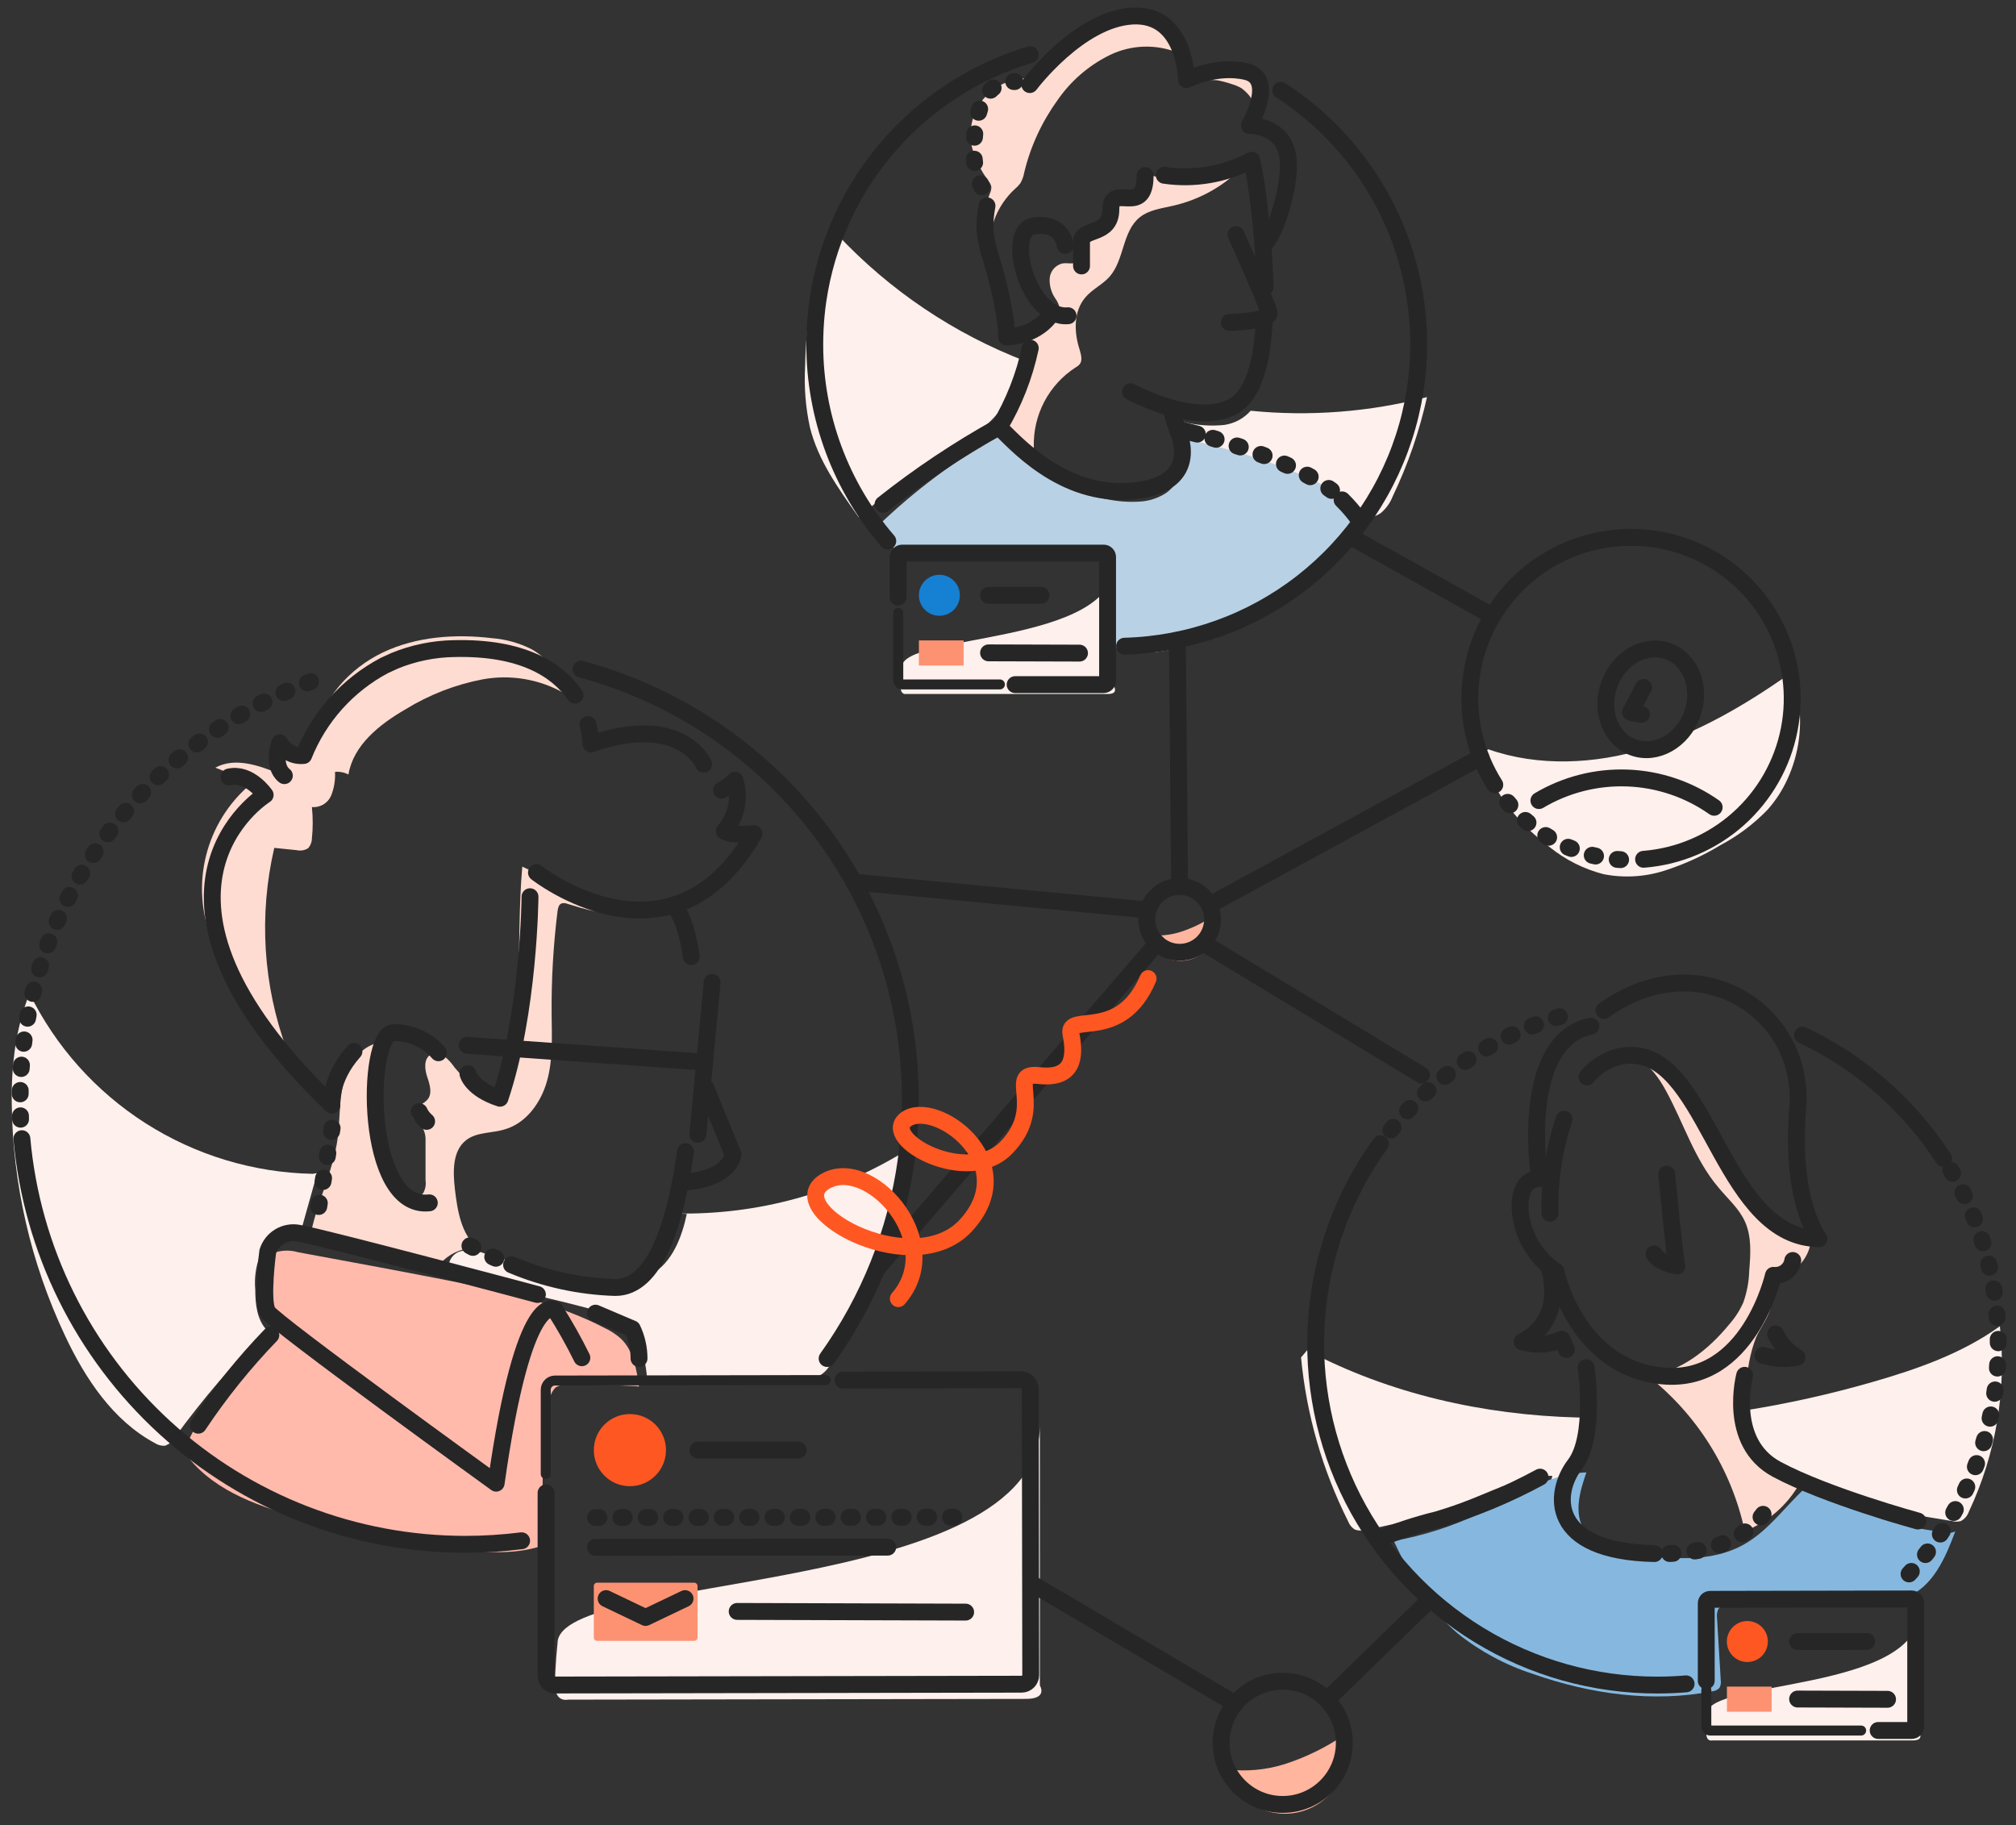 <svg fill="none" height="172" viewBox="0 0 190 172" width="190" xmlns="http://www.w3.org/2000/svg" xmlns:xlink="http://www.w3.org/1999/xlink"><rect x="0" y="0" width="190" height="172" fill="#333333" stroke="none"/><clipPath id="a"><path d="m0 0h189.929v172h-189.929z"/></clipPath><g clip-path="url(#a)"><path d="m115.515 166.733c.211.732.564 1.415 1.04 2.01.475.596 1.063 1.092 1.73 1.46.667.369 1.4.602 2.157.687s1.523.02 2.256-.191c.732-.211 1.415-.564 2.01-1.04.596-.475 1.092-1.063 1.46-1.73.369-.667.602-1.4.687-2.157s.02-1.523-.191-2.256c-1.718 1.171-3.594 2.09-5.571 2.729-1.802.568-3.705.734-5.578.488z" fill="#ffb59e"/><path d="m108.07 88.096c.209.778.695 1.454 1.366 1.9s1.482.633 2.281.525 1.531-.503 2.06-1.111.818-1.389.814-2.195c0-.324-.049-.646-.146-.956-.975.669-2.041 1.193-3.165 1.557-1.036.332-2.133.427-3.21.279z" fill="#ffb59e"/><path d="m134.818 150.696-9.604 9.338" stroke="#262626" stroke-linecap="round" stroke-linejoin="round" stroke-width="1.59"/><path d="m108.203 85.759-27.717-2.627" stroke="#262626" stroke-linecap="round" stroke-linejoin="round" stroke-width="1.59"/><path d="m109.038 88.887-26.406 30.718" stroke="#262626" stroke-linecap="round" stroke-linejoin="round" stroke-width="1.59"/><path d="m140.643 58.03-13.346-7.439" stroke="#262626" stroke-linecap="round" stroke-linejoin="round" stroke-width="1.59"/><g fill="#fef0ec"><path d="m140.256 70.609c4.768 1.678 10.073 1.399 14.904-.07 4.83-1.469 9.255-4.064 13.402-6.964.491.631.8 1.384.893 2.178.455 2.614.102 5.304-1.013 7.711-.474 1.034-1.099 1.992-1.855 2.843-1.292 1.338-2.788 2.464-4.432 3.336-1.657 1.006-3.427 1.813-5.273 2.406-1.856.594-3.831.709-5.743.336-1.848-.476-3.575-1.339-5.064-2.532-2.944-2.222-5.464-5.204-6.401-8.775"/><path d="m52.547 154.856c0-6.743 45.469-4.242 45.456-20.544v24.526s.791 1.266-1.304 1.266l-43.158.07s-1.235.316-1.235-1.412.241-3.906.241-3.906z"/><path d="m84.993 62.873c0-3.204 20.038-2.02 20.032-9.762v11.655s.348.633-.577.633h-19.024s-.544.146-.544-.671.114-1.855.114-1.855z"/><path d="m160.889 161.491c0-3.204 20.044-2.02 20.038-9.763v11.656s.348.601-.576.633h-18.993s-.545.152-.545-.671.076-1.855.076-1.855z"/><path d="m144.979 140.845c-.05.269-.03.546.057.804.11.429.241.851.393 1.267.709-1.267 1.659-2.495 2.349-3.799.877-1.712 1.328-3.61 1.317-5.533h-.418c-8.864-.235-17.689-2.21-25.489-6.331l-.57.671c.51 5.375 2.012 10.608 4.432 15.435.119.324.341.6.633.785.315.114.658.127.981.038 3.504-.64 6.931-1.645 10.225-3.001 2.393-.969 4.812-2.146 7.401-2.102-.013.753-1.133 1.032-1.311 1.766z"/><path d="m188.48 124.986c-3.577 2.571-7.819 4.052-12.029 5.261-3.951 1.138-7.969 2.033-12.029 2.678.086.811.254 1.61.5 2.387.184.683.491 1.326.905 1.899.516.598 1.133 1.1 1.824 1.482 1.457.891 2.996 1.642 4.596 2.241.234.074.45.197.633.361.157.173.243.399.241.633.078-.027.159-.048.24-.063.759-.111 1.532-.079 2.279.095l8.332 1.386c.272.073.558.073.829 0 .354-.187.623-.502.754-.88 2.567-5.446 3.58-11.495 2.925-17.48z"/><path d="m80.935 48.748c2.917-2.537 6.031-4.838 9.313-6.882.845-.478 1.659-1.008 2.437-1.589 1.95-1.57 3.102-3.849 4.02-6.217-6.762-2.585-12.848-6.675-17.796-11.959l-.279.114c-2.121 3.697-2.653 8.091-2.754 12.358-.104 1.911.05 3.828.456 5.698.76 3.071 2.634 5.698 4.47 8.3z"/><path d="m117.87 38.708c-.64.722-1.514 1.195-2.469 1.336-1.272.134-2.558.044-3.799-.266.059.427.226.832.486 1.177.259.344.602.617.996.792.791.346 1.626.583 2.482.703 4.656.969 8.941 3.244 12.351 6.559l.463-.07c.616-.056 1.212-.254 1.741-.576.508-.425.9-.972 1.139-1.589 1.43-2.984 2.513-6.121 3.229-9.351-5.42 1.407-11.047 1.842-16.619 1.285z"/><path d="m63.785 114.357c7.61.145 15.101-1.906 21.576-5.907-1.31 7.179-2.767 14.675-7.281 20.417-.207.301-.477.554-.791.741-.334.144-.694.218-1.057.215-4.862.329-9.733.439-14.612.329-.178.014-.355-.035-.5-.139-.116-.14-.177-.318-.171-.5-.143-1.289-.454-2.553-.924-3.761-.141-.43-.38-.822-.696-1.146-.375-.284-.807-.485-1.266-.588-4.52-1.292-9.102-2.358-13.745-3.198-.823-.152-1.817-.436-2.02-1.266-.043-.387.065-.777.3-1.087.235-.311.581-.52.966-.584.783-.093 1.576.016 2.304.316 3.112.979 6.284 1.756 9.496 2.324 2.026.354 4.235.595 6.021-.424 1.975-1.127 2.868-3.489 3.343-5.698"/><path d="m29.471 110.621c-5.582-.11-11.027-1.755-15.735-4.756-4.709-3.001-8.499-7.241-10.956-12.255-.605 1.571-1.047 3.2-1.317 4.862-.273 1.831-.392 3.682-.355 5.533.078 7.566 1.79 15.026 5.02 21.868 1.899 4.045 4.527 8.015 8.477 10.129.276.179.602.266.931.247.393-.13.723-.404.924-.766 2.616-3.606 5.521-6.994 8.686-10.13-.924-.975-1.089-2.443-1.089-3.798-.1-1.073.043-2.155.418-3.166.201-.503.551-.933 1.004-1.231.453-.297.986-.449 1.528-.434.361.038.779.165 1.051-.069.143-.143.238-.327.272-.526l1.564-5.577"/></g><path d="m93.578 23.811c-.274-.502-.357-1.087-.234-1.646.244-1.661 1.048-3.189 2.279-4.33.202-.169.385-.36.544-.57.175-.301.295-.632.354-.975.584-2.445 1.64-4.753 3.108-6.793 1.256-1.843 2.968-3.328 4.969-4.311 1.001-.486 2.093-.755 3.204-.789 1.112-.035 2.219.165 3.248.587-.115-.757-.317-1.499-.602-2.21-.088-.272-.242-.518-.449-.715-.275-.193-.601-.301-.937-.31-2.1-.207-4.217.145-6.137 1.02-1.92.875-3.575 2.242-4.797 3.962-.112.195-.268.362-.456.487-.171.071-.353.107-.538.108-.721.034-1.433.162-2.121.38-1.234.43-2.265 1.303-2.893 2.449-.628 1.146-.809 2.484-.507 3.756.321 1.143.851 2.216 1.564 3.166.128.155.215.34.253.538.003.208-.043.414-.133.602-.708 1.882-.755 3.95-.133 5.862" fill="#ffdcd1"/><path d="m111.824 7.819c.943-.251 1.922-.336 2.893-.253.46.083.913.202 1.355.355.333.092.653.228.95.405.376.278.7.621.956 1.013.279.359.525.742.734 1.146l.165-2.532c.025-.157.025-.318 0-.475-.054-.177-.143-.34-.263-.481-.12-.141-.268-.255-.434-.336-.76-.373-1.605-.537-2.45-.475-.544-.007-1.086.057-1.614.19-.529.134-1.006.42-1.374.823-.209.234-.367.513-.582.741" fill="#ffdcd1"/><path d="m27.04 98.953c-2.25-6.097-2.663-12.72-1.19-19.05l2.095.215c.372.085.763.022 1.089-.177.229-.254.357-.583.361-.924.104-.983.104-1.974 0-2.957.379.033.759-.054 1.085-.25.326-.196.583-.489.732-.839.279-.708.402-1.468.361-2.228.437-.043.877.043 1.266.247.462-2.773 2.931-4.729 5.362-6.135 2.24-1.381 4.714-2.343 7.3-2.836 2.603-.472 5.288-.025 7.597 1.266-.175-.857-.533-1.666-1.049-2.373-.516-.707-1.177-1.294-1.94-1.723-1.156-.588-2.417-.943-3.71-1.045-3.488-.418-7.148-.165-10.313 1.342s-5.787 4.432-6.369 7.869c-.018.449-.154.885-.393 1.266-.242.249-.56.411-.903.46-.344.049-.694-.017-.996-.188-.593-.361-1.095-.853-1.469-1.437-.369.523-.536 1.163-.468 1.801.068.637.365 1.228.836 1.662-1.937-.798-4.204-1.583-6.033-.57 1.14.404 2.222.957 3.216 1.646-2.016 1.739-3.444 4.06-4.088 6.643-.644 2.583-.472 5.303.492 7.785 1.07 2.589 2.963 4.742 4.324 7.192.766 1.38 1.443 2.963 2.836 3.716" fill="#ffdcd1"/><path d="m41.487 119.092c.437-.497.982-.888 1.593-1.143s1.272-.366 1.933-.326c-1.557-1.31-1.899-3.532-2.14-5.552-.19-1.652-.247-3.615 1.064-4.628 1.013-.785 2.437-.633 3.659-1.019 2.02-.595 3.4-2.533 3.963-4.565.563-2.032.45-4.166.43-6.268-.03-3.248.156-6.495.557-9.718.038-.285.108-.633.38-.734.176-.05.363-.038.532.032 1.697.5 3.514 1.184 5.166.563-3.178-1.232-6.312-2.587-9.402-4.064-.633 7.331.298 14.966-2.26 21.867-1.618-.584-3.044-1.603-4.122-2.944-.264-.391-.584-.741-.95-1.038-.185-.147-.408-.239-.643-.266-.235-.027-.473.013-.686.114-.633.393-.544 1.361-.298 2.083.247.721.519 1.595 0 2.165-.519.57-1.317.633-1.405 1.266-.089.633.747.988 1.064 1.557.144.331.207.691.184 1.051v3.717c.063.412-.015.834-.222 1.196-.551.697-1.684.266-2.33-.335-1.358-1.384-2.214-3.183-2.431-5.11-.203-1.922-.19-3.86.038-5.78l.234-2.868c-1.646.487-2.672 2.172-3.058 3.843-.386 1.672-.285 3.419-.519 5.122-.393 2.855-1.703 5.495-2.381 8.294-.054.207-.054.425 0 .633.133.437.633.633 1.089.709 3.482.814 6.966 1.608 10.452 2.38" fill="#ffdcd1"/><path d="m97.434 42.139c-.047-1.484.291-2.955.98-4.271s1.706-2.431 2.952-3.238c.149-.078.282-.183.393-.31.285-.367.12-.899 0-1.342-.545-1.646-.602-3.634.532-4.951.633-.76 1.62-1.203 2.285-1.956 1.393-1.589 1.19-4.254 2.83-5.584.88-.715 2.083-.848 3.166-1.102 2.605-.593 4.971-1.958 6.786-3.919-1.346.779-2.839 1.272-4.385 1.448-1.545.176-3.111.033-4.598-.422-.119.544-.41 1.035-.83 1.401-.419.366-.945.587-1.5.631-.363-.037-.729.036-1.051.209-.589.475-.051 1.5-.431 2.153-.443.76-1.747.462-2.291 1.159-.545.696.107 2.127-.684 2.634-.424.272-.988.063-1.482.152-.317.081-.602.26-.813.51s-.339.562-.364.889c-.039.659.139 1.313.506 1.861.225.293.374.636.437 1-.014.249-.091.491-.224.703s-.317.386-.536.506c-.418.279-.893.456-1.266.76-1.045.817-1.222 2.298-1.482 3.602-.304 1.504-.829 2.954-1.557 4.305-.162.253-.266.538-.304.836.007.286.092.564.247.804.532.94 1.37 1.671 2.374 2.07" fill="#ffdcd1"/><path d="m164.434 144.277c-1.247-5.786-4.476-10.954-9.129-14.612 3.077-.361 5.698-2.457 7.661-4.85.545-.614.993-1.308 1.329-2.057.347-.971.537-1.99.564-3.02.126-1.551.24-3.166-.399-4.603-.57-1.266-1.665-2.197-2.533-3.26-2.215-2.615-3.247-6.015-4.887-9.028-.69-1.266-1.551-2.533-2.855-3.103.339-.12.701-.162 1.059-.121.357.041.701.162 1.005.355.605.389 1.138.879 1.576 1.45 1.755 2.078 3.31 4.316 4.647 6.685.913 1.839 1.971 3.603 3.165 5.274 1.267 1.608 3.02 2.956 5.065 3.241-.036.883-.368 1.728-.942 2.399-.574.672-1.357 1.131-2.223 1.305-.154.01-.302.065-.425.158-.061.082-.105.177-.128.277-.023.101-.024.205-.004.306.068.675.045 1.356-.07 2.026-.241 1.057-.943 1.937-1.399 2.918-.595 1.547-.895 3.192-.887 4.85-.175 1.765-.109 3.545.197 5.292.064.399.222.777.462 1.102.271.272.594.488.949.633l3.451 1.766c-1.19 2.194-3.143 3.874-5.489 4.723" fill="#ffdcd1"/><path d="m128.228 49.913c-.187-.943-.624-1.817-1.267-2.532-.823-.833-1.799-1.502-2.874-1.969-3.988-1.95-8.306-3.121-12.662-4.14.424 1.899.032 4.09-1.532 5.191-.681.442-1.458.713-2.266.791-2.383.196-4.766-.358-6.819-1.583-2.037-1.23-3.906-2.719-5.558-4.432-.159-.195-.385-.323-.633-.361-.189.007-.371.068-.525.177-4.139 2.364-7.967 5.235-11.396 8.547l1.842 2.469c.134.204.309.379.513.513.235.102.49.152.747.146 5.837.247 11.693.203 17.525-.127.356-.065.725.012 1.025.215.217.26.325.593.304.931.133 2.043.133 4.092 0 6.135-.046.272-.013.551.095.804.183.259.456.439.766.506 1.505.386 3.08.412 4.596.076 7.391-1.288 14.003-5.368 18.468-11.396" fill="#b9d1e4"/><path d="m183.896 144.448c-4.552-.373-8.952-1.811-12.846-4.198-.163-.134-.371-.202-.582-.19-.158.042-.3.128-.412.247-1.861 1.728-3.374 3.894-5.577 5.173-3.254 1.899-7.319 1.462-11.016.772-1.539-.279-3.223-.697-4.103-1.988-1.076-1.576-.481-3.704.152-5.502-3.608.127-6.774 2.286-10.028 3.843-2.581 1.229-5.315 2.108-8.129 2.615 1.52 3.229 3.318 6.426 6.04 8.73 2.11 1.684 4.508 2.971 7.078 3.799 5.407 1.899 11.282 2.729 16.904 1.64.254-.022.492-.134.671-.317.122-.217.166-.469.126-.715l-.348-5.856c-.05-.3-.004-.609.133-.88.146-.162.327-.288.529-.37.201-.082.419-.118.636-.105 4.212-.33 8.439-.423 12.662-.279 1.327.143 2.669.013 3.944-.38 2.45-.962 3.621-3.691 4.546-6.16" fill="#86b8df"/><path d="m60.22 130.671c-.228-1.646-.525-3.425-1.741-4.552-.431-.377-.912-.693-1.431-.937-4.596-2.405-9.743-3.507-14.834-4.514-4.704-.924-9.414-1.791-14.131-2.659-.682-.202-1.408-.202-2.089 0-1.228.513-1.513 2.14-1.355 3.47.154 1.294.549 2.548 1.165 3.697.126.189.202.407.222.633-.053.321-.228.609-.487.804-3.02 2.874-6.382 5.654-7.92 9.528-.112.219-.158.465-.133.709.055.211.162.405.31.564 2.64 3.254 6.894 4.666 10.953 5.742 4.842 1.335 9.777 2.304 14.764 2.9 2.412.266 4.9.411 7.236-.273.19-.034.363-.13.494-.272.117-.203.153-.442.101-.671-.382-4.258-.233-8.548.443-12.769.022-.503.235-.978.595-1.33.354-.201.759-.292 1.165-.26 2.136 0 4.273.051 6.413.152" fill="#ffbaac"/><g stroke="#262626" stroke-linecap="round" stroke-linejoin="round"><g stroke-width="1.59"><path d="m113.97 85.291 25.59-13.934"/><path d="m159.48 67.315c.904-2.503-.113-5.163-2.27-5.942-2.157-.779-4.639.619-5.542 3.121-.904 2.503.113 5.163 2.27 5.942 2.158.779 4.639-.619 5.542-3.121z"/><path d="m161.554 76.079c-2.398-1.688-5.234-2.647-8.165-2.759-2.931-.112-5.832.626-8.353 2.126"/><path d="m154.9 64.779-1.235 2.33c.338.1.683.17 1.032.209"/><path d="m154.9 80.98c3.31-.259 6.445-1.595 8.924-3.804 2.479-2.209 4.166-5.17 4.803-8.428.637-3.259.189-6.637-1.275-9.617-1.465-2.98-3.865-5.398-6.834-6.885-2.97-1.487-6.344-1.96-9.607-1.347-3.264.613-6.237 2.278-8.464 4.741-2.228 2.462-3.587 5.587-3.871 8.895-.283 3.308.525 6.619 2.301 9.424"/><path d="m142.092 75.611c1.35 1.618 3.022 2.936 4.91 3.87s3.951 1.464 6.056 1.555" stroke-dasharray=".32 2.07"/><path d="m131.089 106.493c4.176-5.198 9.864-8.97 16.277-10.794" stroke-dasharray=".32 2.07"/><path d="m158.908 158.686c-.893.076-1.805.114-2.723.114-5.928.005-11.743-1.628-16.801-4.72s-9.163-7.522-11.862-12.8c-2.699-5.279-3.886-11.2-3.431-17.111s2.535-11.581 6.011-16.384"/><path d="m183.858 110.292c3.564 6.034 5.06 13.066 4.26 20.028s-3.852 13.472-8.692 18.54" stroke-dasharray=".32 2.07"/><path d="m169.879 97.548c5.427 2.567 10.032 6.597 13.295 11.636"/><path d="m1.937 105.474c0-.633-.038-1.234-.038-1.855-.008-8.922 2.827-17.614 8.095-24.815 5.268-7.201 12.693-12.535 21.199-15.229" stroke-dasharray=".32 2.07"/><path d="m49.16 145.201c-1.749.221-3.511.333-5.274.335-10.487.009-20.598-3.911-28.339-10.986-7.741-7.076-12.552-16.794-13.484-27.24"/><path d="m54.769 63.063c6.544 1.767 12.563 5.093 17.542 9.693 4.979 4.6 8.77 10.338 11.048 16.722 2.279 6.384 2.977 13.226 2.035 19.939s-3.495 13.098-7.442 18.609"/><path d="m120.89 170.05c3.206 0 5.806-2.599 5.806-5.805 0-3.207-2.6-5.806-5.806-5.806s-5.805 2.599-5.805 5.806c0 3.206 2.599 5.805 5.805 5.805z"/><path d="m111.178 89.742c1.714 0 3.102-1.389 3.102-3.102s-1.388-3.102-3.102-3.102c-1.713 0-3.102 1.389-3.102 3.102s1.389 3.102 3.102 3.102z"/><path d="m133.97 101.308-20.544-12.421"/><path d="m116.414 160.547-19.063-11.237"/><path d="m66.52 102.524 2.564 6.274s-.215 2.304-4.641 2.602"/><path d="m67.115 92.578-1.342 14.321"/><path d="m41.322 99.213c-.529-.611-1.187-1.097-1.925-1.426-.739-.328-1.54-.49-2.348-.474-2.596.177-2.729 16.733 3.412 16.043"/><path d="m66.007 100.067-21.975-1.557"/><path d="m46.729 118.579c-.992-.425-1.962-.901-2.906-1.424" stroke-dasharray=".32 2.07"/><path d="m64.608 108.526c-.931 6.717-2.849 12.852-6.647 12.807-3.354-.107-6.659-.833-9.75-2.14"/><path d="m63.455 85.291s1.152.969 1.697 4.862"/><path d="m50.559 82.233s12.662 10.003 20.506-3.666c0 0-1.899.228-2.811-.234.566-.647.956-1.429 1.133-2.271s.136-1.714-.12-2.535c-.373.376-.8.694-1.266.943"/><path d="m26.799 73.097c-1.203-.943-.43-3.09-.43-3.09.215.399.543.725.943.937.4.212.854.3 1.305.254 1.448-3.636 4.141-6.64 7.597-8.477l.981-.45c1.78-.729 3.68-1.117 5.603-1.146 6.42-.158 9.724 1.988 11.396 4.387"/><path d="m66.317 72.009s-2.108-4.856-10.617-1.899c-.02-.389-.066-.776-.139-1.159-.038-.215-.089-.443-.152-.677"/><path d="m33.358 99.086c-2.355 2.64-2.076 5.065-2.076 5.065-20.949-20.152-6.293-29.237-6.293-29.237s-1.456-2.14-3.406-1.69"/><path d="m31.3 106.316-1.431 8.401" stroke-dasharray=".32 2.07"/><path d="m52.306 123.454c.926 1.453 1.772 2.956 2.532 4.501"/><path d="m52.307 123.454s-2.906-2.393-5.546 16.321c0 0-20.892-15.105-21.525-16.131s0-5.698 0-5.698c.184-.589.578-1.09 1.106-1.41.528-.319 1.155-.435 1.762-.325 2.228.355 22.545 5.781 22.545 5.781"/><path d="m56.124 123.752 3.469 1.475c.417.873.634 1.83.633 2.798"/><path d="m40.208 105.677c-.296-.249-.534-.561-.696-.912"/><path d="m49.951 84.506s-.076 10.826-2.83 18.993c-2.703-.88-3.02-2.311-3.02-2.311"/><path d="m25.526 125.816c-2.53 2.62-4.819 5.464-6.837 8.496"/><path d="m157.078 110.653s.842 8.686.962 8.667c.121-.019-1.614-.215-2.159-1.152"/><path d="m149.563 101.492s1.975-2.564 5.065-1.944c6.495 1.266 8.046 17.094 16.802 17.183 0 0-2.735-3.375-2-12.34.734-8.964-9.193-15.643-18.265-9.167"/><path d="m147.41 105.474c-.957 2.854-1.407 5.854-1.329 8.864"/><path d="m145.758 111.128s-2.716-.804-2.482 2.969c.093 1.141.443 2.246 1.023 3.232.58.987 1.375 1.83 2.326 2.466 0 0 1.9 9.078 10.048 9.87 8.148.791 10.465-9.478 10.465-9.478.425.046.852-.074 1.192-.334.339-.261.565-.642.631-1.065"/><path d="m157.356 146.404c8.668-.329 9.699-5.495 9.699-5.495" stroke-dasharray=".32 2.07"/><path d="m149.487 128.886s.95 6.508-1.07 9.148c-2.019 2.64-2.494 8.161 7.502 8.376"/><path d="m164.428 129.608s-1.697 6.331 3.026 8.863c4.723 2.533 13.295 4.869 13.295 4.869"/><path d="m145.144 139.206c-3.072 1.668-6.31 3.011-9.661 4.007-1.923.469-3.807 1.087-5.635 1.849"/><path d="m146.024 119.586s1.627 4.716-2.57 6.863c1.236.376 2.566.295 3.748-.228.158.308.299.625.424.949"/><path d="m167.34 125.714c.443.915 1.143 1.68 2.014 2.203-1.066.193-2.162.128-3.197-.19"/><path d="m145.062 110.792s-1.9-12.662 4.868-14.086"/></g><path d="m51.433 138.908v-7.933c-0-.229.09-.45.251-.613.161-.164.38-.257.61-.26l25.526-.045" stroke-width=".94"/><g stroke-width="1.59"><path d="m79.454 130.057 16.777-.031c.23 0 .451.091.613.254.163.162.254.383.254.613l.044 26.957c.001.114-.021.227-.064.332s-.106.201-.186.281c-.08.081-.175.145-.28.189-.105.043-.217.066-.331.066l-43.95.076c-.114 0-.226-.021-.332-.064s-.201-.106-.281-.186c-.081-.08-.145-.176-.188-.28-.044-.105-.066-.218-.066-.331v-8.737-8.509"/><path d="m91.008 151.925-21.532-.064"/></g></g><path d="m58.245 149.151h7.179c.084.002.163.036.222.095s.093.139.095.222v4.85c0 .084-.033.164-.093.223-.059.06-.14.093-.224.093h-9.142c-.084 0-.165-.033-.224-.093-.059-.059-.093-.139-.093-.223v-4.85c0-.084.033-.164.093-.224.059-.059.14-.093.224-.093z" fill="#fc9272"/><path d="m64.563 150.652-3.723 1.779-3.716-1.779" stroke="#262626" stroke-linecap="round" stroke-linejoin="round" stroke-width="1.59"/><path d="m59.366 140.06c1.878 0 3.4-1.522 3.4-3.4 0-1.877-1.522-3.399-3.4-3.399s-3.4 1.522-3.4 3.399c0 1.878 1.522 3.4 3.4 3.4z" fill="#ff5722"/><g stroke="#262626"><path d="m56.124 143.01 34.884-.031" stroke-dasharray=".32 2.07" stroke-linecap="round" stroke-linejoin="round" stroke-width="1.59"/><path d="m56.124 145.821 27.54-.019" stroke-linecap="round" stroke-linejoin="round" stroke-width="1.59"/><path d="m65.779 136.661 9.446-.007" stroke-linecap="round" stroke-linejoin="round" stroke-width="1.59"/><path d="m160.807 158.395v-7.3c-.001-.049.008-.098.027-.144.018-.046.045-.087.08-.122s.077-.062.122-.081c.046-.018.095-.027.144-.026l18.993-.038c.099.001.193.041.263.111.069.07.109.164.111.262v11.643c.001.049-.008.099-.027.145-.018.046-.046.088-.08.123-.035.035-.077.063-.122.083-.046.019-.095.029-.145.029h-3.165" stroke-linecap="round" stroke-linejoin="round" stroke-width="1.59"/><path d="m175.406 163.086h-14.219c-.05.001-.099-.008-.144-.027-.046-.018-.087-.046-.122-.08-.035-.035-.063-.077-.081-.123-.019-.045-.028-.094-.027-.144v-3.444" stroke-linecap="round" stroke-linejoin="round" stroke-width=".94"/><path d="m177.894 160.142-8.477-.025" stroke-linecap="round" stroke-linejoin="round" stroke-width="1.59"/></g><path d="m163.732 158.946h3.235v2.367h-4.21v-2.367h.437z" fill="#fc9272"/><path d="m169.417 154.697 6.515-.006" stroke="#262626" stroke-linecap="round" stroke-linejoin="round" stroke-width="1.59"/><path d="m164.681 156.628c1.067 0 1.931-.864 1.931-1.931 0-1.066-.864-1.931-1.931-1.931-1.066 0-1.931.865-1.931 1.931 0 1.067.865 1.931 1.931 1.931z" fill="#ff5722"/><g stroke="#262626" stroke-linecap="round" stroke-linejoin="round"><g stroke-width="1.59"><path d="m110.969 60.904.203 22.633"/><path d="m83.67 50.99c-4.444-5.151-6.886-11.728-6.882-18.531 0-.918.044-1.823.127-2.716.044-.481.101-.956.171-1.431.785-5.365 3.084-10.394 6.628-14.497 3.544-4.103 8.185-7.11 13.378-8.668"/><path d="m120.706 8.509c5.104 3.307 9.016 8.159 11.163 13.849 2.148 5.689 2.418 11.916.773 17.77-1.646 5.854-5.121 11.028-9.918 14.765s-10.665 5.841-16.743 6.005"/><path d="m112.843 40.911c-1.152-.31-1.899-.475-1.899-.475s2.608 5.179-4.147 5.831c-6.755.652-11.288-4.78-12.662-6.027-3.831 2.128-7.481 4.565-10.915 7.287"/><path d="m125.493 46.216c-2.957-2.228-7.927-3.951-11.213-4.919" stroke-dasharray=".32 2.07"/><path d="m128.101 49.008c-.481-.68-1.021-1.315-1.614-1.899"/><path d="m94.18 40.24c1.374-2.298 2.36-4.807 2.919-7.426"/><path d="m110.969 40.436c-.245-.617-.444-1.252-.595-1.899"/><path d="m101.929 25.064v-2.273c0-1.355 2.773-.525 2.766-3.077-.006-2.551 3.236.785 3.229-3.166"/><path d="m119.143 30.389c-.203 3.672-.969 6.901-3.027 7.964-2.659 1.374-6.717 0-9.572-1.437"/><path d="m109.729 16.517c2.824.419 5.708-.078 8.23-1.418.418 1.462 1.158 7.091 1.266 11.972"/><path d="m100.39 23.127s-.196-2.228-2.963-1.836-.563 8.813 3.236 8.464"/><path d="m99.181 29.426s-1.102 2.159-4.324 2.336c0 0 .108-1.266-.722-4.767-.829-3.501-1.703-4.432-1.114-7.597"/><path d="m97.054 7.971s4.628-6.173 9.661-6.458 5.103 5.995 5.103 5.995 2.817-1.437 5.647-.76c2.83.677.285 5.065.285 5.065s2.944-.044 3.558 2.615-1.266 7.964-2.108 8.509"/><path d="m92.521 17.606c-.566-1.227-.814-2.577-.722-3.925.082-2.203.551-6.166 3.837-5.995" stroke-dasharray=".32 2.07"/><path d="m116.49 22.108s2.9 6.483 3.115 7.331c.215.848-3.748.95-3.748.95"/><path d="m84.645 56.27v-3.767c0-.1.039-.195.109-.266s.165-.112.265-.114h18.993c.099 0 .194.039.264.109.07.07.109.165.109.264v11.643c0 .1-.039.195-.109.266s-.165.112-.264.114h-8.338"/></g><path d="m94.237 64.5h-9.205c-.099 0-.194-.039-.264-.109-.07-.07-.109-.165-.109-.264v-6.375" stroke-width=".94"/><path d="m101.739 61.55-8.572-.025" stroke-width="1.59"/></g><path d="m87.583 60.353h3.235v2.368h-4.216v-2.368h.437z" fill="#fc9272"/><path d="m93.167 56.105 4.944-.006" stroke="#262626" stroke-linecap="round" stroke-linejoin="round" stroke-width="1.59"/><path d="m88.532 58.03c1.066 0 1.931-.865 1.931-1.931s-.865-1.931-1.931-1.931-1.931.865-1.931 1.931.865 1.931 1.931 1.931z" fill="#1680d3"/><path d="m84.664 122.384c4.71-5.425-2.944-13.763-7.091-10.927-3.799 2.729 8.863 9.553 13.662 3.798 5.065-5.875-3.108-11.686-5.824-9.781-2.532 1.83 5.856 6.464 9.459 2.646 3.723-3.868-.139-7.103 3.077-6.755 3.216.349 3.418-1.76 2.988-3.906-.431-2.146 4.685.867 7.268-5.236" stroke="#ff5722" stroke-linecap="round" stroke-linejoin="round" stroke-width="1.59"/></g></svg>